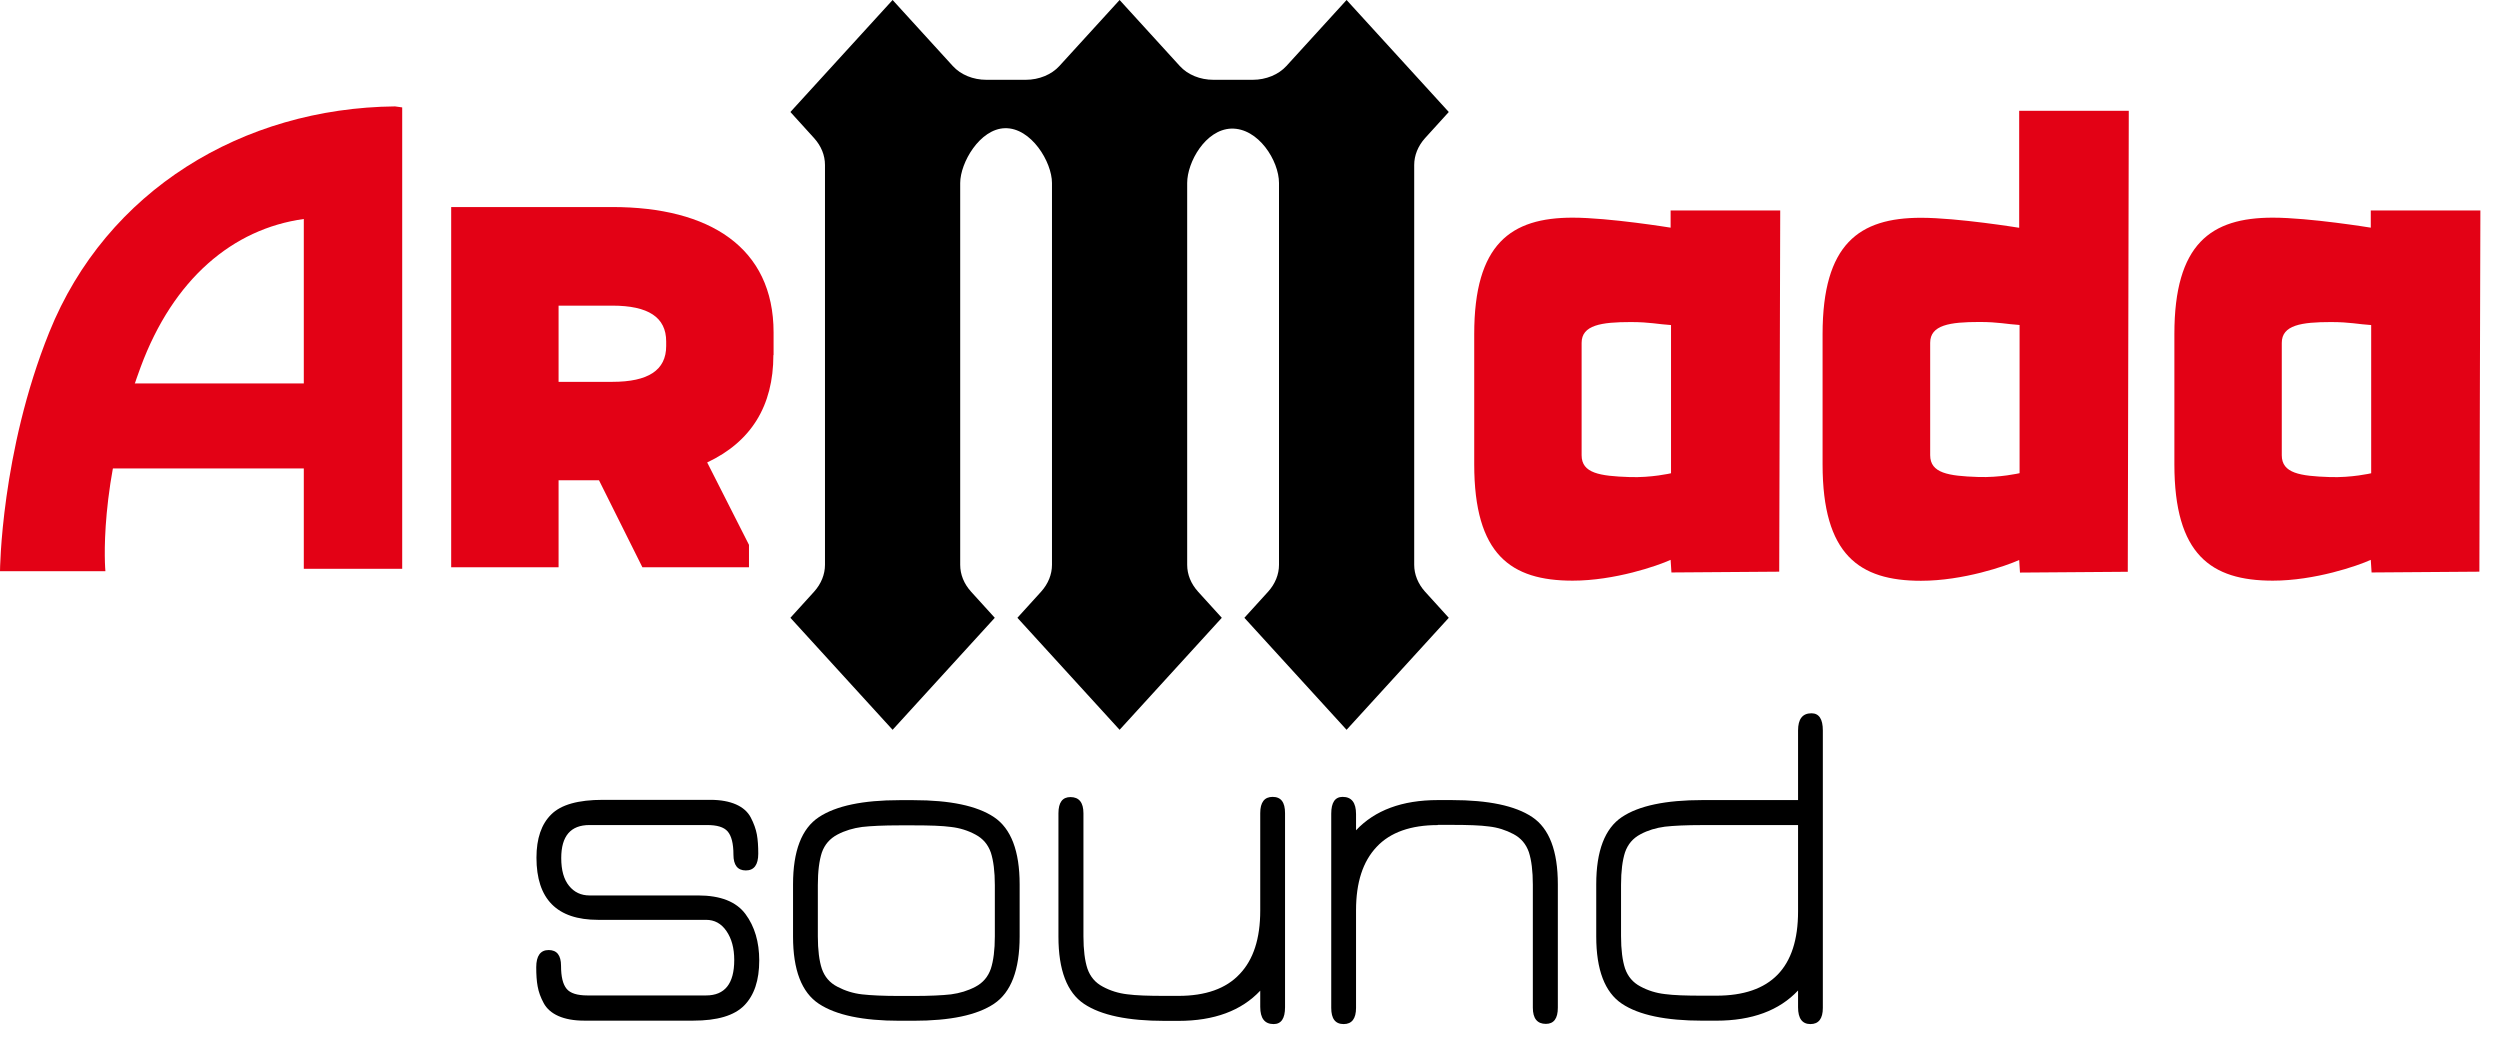 <?xml version="1.0" encoding="UTF-8"?> <svg xmlns="http://www.w3.org/2000/svg" width="125" height="52" viewBox="0 0 125 52" fill="none"> <g clip-path="url(#clip0_2881_2)"> <path d="M83.531 10.523H89.011L88.961 28.584L83.571 28.623L83.531 27.993C82.871 28.293 80.731 29.033 78.631 29.033C75.541 29.033 73.711 27.733 73.711 23.213V16.703C73.711 12.183 75.551 10.883 78.631 10.883C80.461 10.883 83.531 11.383 83.531 11.383V10.523ZM83.551 23.663V16.253C82.901 16.213 82.501 16.103 81.541 16.103C80.061 16.103 79.081 16.253 79.081 17.143V22.763C79.081 23.663 79.991 23.803 81.471 23.853C82.571 23.893 83.551 23.663 83.551 23.663Z" fill="#E30115"></path> <path d="M118.539 10.523H124.019L123.969 28.584L118.579 28.623L118.539 27.993C117.879 28.293 115.739 29.033 113.639 29.033C110.549 29.033 108.719 27.733 108.719 23.213V16.703C108.719 12.183 110.549 10.883 113.639 10.883C115.479 10.883 118.539 11.383 118.539 11.383V10.523ZM118.559 23.663V16.253C117.909 16.213 117.509 16.103 116.549 16.103C115.069 16.103 114.089 16.253 114.089 17.143V22.763C114.089 23.663 114.999 23.803 116.479 23.853C117.579 23.893 118.559 23.663 118.559 23.663Z" fill="#E30115"></path> <path d="M100.959 5.539H106.439L106.389 28.589L100.999 28.629L100.959 27.999C100.299 28.299 98.159 29.039 96.049 29.039C92.959 29.039 91.129 27.739 91.129 23.219V16.709C91.129 12.189 92.959 10.889 96.049 10.889C97.889 10.889 100.959 11.389 100.959 11.389V5.539ZM100.979 23.659V16.249C100.329 16.209 99.929 16.099 98.969 16.099C97.489 16.099 96.509 16.249 96.509 17.139V22.759C96.509 23.659 97.419 23.799 98.899 23.849C99.999 23.889 100.979 23.659 100.979 23.659Z" fill="#E30115"></path> <path d="M70.71 28.24V8.25C70.71 7.77 70.9 7.3 71.249 6.91L72.439 5.6L67.329 0L64.32 3.3C63.929 3.73 63.3 3.99 62.639 3.99H60.669C60.01 3.99 59.389 3.74 58.989 3.3L55.98 0L52.969 3.3C52.58 3.73 51.95 3.99 51.289 3.99H49.319C48.66 3.99 48.039 3.74 47.639 3.3L44.63 0L39.52 5.6L40.709 6.91C41.059 7.3 41.249 7.76 41.249 8.25V28.24C41.249 28.72 41.059 29.19 40.709 29.58L39.52 30.89L44.63 36.49L49.739 30.89L48.55 29.58C48.2 29.19 48.01 28.73 48.01 28.24V9.15C48.01 8.14 48.989 6.44 50.249 6.41C51.559 6.38 52.599 8.1 52.599 9.15V28.24C52.599 28.72 52.41 29.19 52.059 29.58L50.87 30.89L55.98 36.49L61.09 30.89L59.9 29.58C59.55 29.19 59.359 28.73 59.359 28.24V9.15C59.359 8.11 60.27 6.48 61.559 6.43C62.919 6.39 63.95 8.04 63.95 9.15V28.24C63.95 28.72 63.76 29.19 63.41 29.58L62.219 30.89L67.329 36.49L72.439 30.89L71.249 29.58C70.9 29.19 70.71 28.72 70.71 28.24Z" fill="black"></path> <path d="M19.75 5.32C12.15 5.4 5.32 9.51 2.46 16.62C0.04 22.63 0 28.56 0 28.56H5.27C5.27 28.56 4.86 24.23 7.03 18.36C8.66 13.95 11.64 11.44 15.19 10.95V14.38V23.98V28.44H20.11V5.37L19.75 5.32Z" fill="#E30115"></path> <path d="M17.739 19.172H4.469V23.422H17.739V19.172Z" fill="#E30115"></path> <path d="M38.669 17.752C38.669 20.302 37.549 22.092 35.359 23.122L37.449 27.242V28.362H32.119L29.949 24.012H27.929V28.362H22.559V10.352H30.619C35.459 10.352 38.679 12.362 38.679 16.622V17.752H38.669ZM27.929 15.282V19.092H30.619C32.409 19.092 33.309 18.512 33.309 17.302V17.072C33.309 15.862 32.409 15.282 30.619 15.282H27.929Z" fill="#E30115"></path> <path d="M29.203 51.032C28.692 51.032 28.262 50.952 27.922 50.802C27.582 50.652 27.332 50.432 27.183 50.152C27.032 49.872 26.933 49.602 26.883 49.322C26.832 49.052 26.812 48.732 26.812 48.362C26.812 47.792 27.023 47.502 27.433 47.502C27.843 47.502 28.052 47.762 28.052 48.292C28.052 48.832 28.142 49.212 28.332 49.442C28.512 49.662 28.863 49.772 29.372 49.772H35.303C36.242 49.772 36.712 49.182 36.712 48.002C36.712 47.412 36.583 46.932 36.322 46.552C36.062 46.172 35.722 45.992 35.303 45.992H29.902C27.843 45.992 26.823 44.952 26.823 42.882C26.823 41.922 27.073 41.202 27.562 40.722C28.052 40.232 28.913 39.992 30.142 39.992H35.523C36.032 39.992 36.462 40.072 36.803 40.222C37.142 40.372 37.392 40.592 37.542 40.882C37.693 41.172 37.792 41.452 37.843 41.722C37.892 41.992 37.913 42.312 37.913 42.682C37.913 43.242 37.703 43.522 37.292 43.522C36.883 43.522 36.672 43.262 36.672 42.732C36.672 42.172 36.572 41.792 36.383 41.572C36.193 41.352 35.852 41.252 35.352 41.252H29.473C28.532 41.252 28.062 41.802 28.062 42.902C28.062 43.512 28.192 43.972 28.453 44.292C28.712 44.612 29.052 44.772 29.473 44.772H34.903C36.023 44.772 36.812 45.082 37.273 45.702C37.733 46.322 37.962 47.102 37.962 48.022C37.962 49.012 37.712 49.762 37.212 50.272C36.712 50.782 35.862 51.032 34.663 51.032H29.203Z" fill="black"></path> <path d="M45.672 51.038H44.982C43.152 51.038 41.802 50.758 40.942 50.188C40.082 49.618 39.652 48.498 39.652 46.828V44.218C39.652 42.548 40.082 41.428 40.942 40.858C41.802 40.288 43.152 40.008 44.982 40.008H45.672C47.502 40.008 48.852 40.288 49.702 40.858C50.552 41.428 50.982 42.548 50.982 44.218V46.828C50.982 48.498 50.552 49.618 49.702 50.188C48.852 50.758 47.512 51.038 45.672 51.038ZM44.982 49.798H45.672C46.482 49.798 47.112 49.768 47.552 49.718C47.992 49.658 48.392 49.538 48.772 49.338C49.152 49.138 49.402 48.838 49.542 48.438C49.672 48.038 49.742 47.498 49.742 46.818V44.258C49.742 43.578 49.672 43.028 49.542 42.628C49.402 42.228 49.152 41.928 48.772 41.728C48.402 41.528 47.992 41.398 47.552 41.348C47.112 41.288 46.492 41.268 45.672 41.268H44.982C44.172 41.268 43.542 41.298 43.102 41.348C42.662 41.408 42.252 41.528 41.872 41.728C41.492 41.928 41.232 42.228 41.092 42.628C40.962 43.028 40.892 43.568 40.892 44.258V46.818C40.892 47.498 40.962 48.048 41.092 48.438C41.232 48.838 41.482 49.138 41.872 49.338C42.252 49.538 42.662 49.668 43.102 49.718C43.542 49.768 44.172 49.798 44.982 49.798Z" fill="black"></path> <path d="M58.922 49.794C60.272 49.794 61.302 49.434 61.982 48.704C62.672 47.984 63.012 46.924 63.012 45.534V40.654C63.012 40.114 63.222 39.844 63.632 39.844C64.052 39.844 64.252 40.114 64.252 40.654V50.364C64.252 50.924 64.062 51.204 63.682 51.204C63.232 51.204 63.012 50.914 63.012 50.344V49.534C62.072 50.534 60.712 51.044 58.922 51.044H58.232C56.402 51.044 55.052 50.764 54.202 50.194C53.352 49.624 52.922 48.504 52.922 46.834V40.664C52.922 40.124 53.122 39.854 53.522 39.854C53.952 39.854 54.172 40.124 54.172 40.664V46.814C54.172 47.494 54.242 48.044 54.372 48.434C54.512 48.834 54.762 49.134 55.142 49.334C55.512 49.534 55.922 49.664 56.362 49.714C56.802 49.774 57.422 49.794 58.242 49.794H58.922Z" fill="black"></path> <path d="M71.892 41.254C70.543 41.254 69.513 41.614 68.832 42.344C68.142 43.074 67.802 44.124 67.802 45.514V50.394C67.802 50.934 67.593 51.204 67.183 51.204C66.763 51.204 66.562 50.934 66.562 50.394V40.684C66.562 40.124 66.752 39.844 67.132 39.844C67.582 39.844 67.802 40.134 67.802 40.704V41.514C68.743 40.514 70.103 40.004 71.892 40.004H72.582C74.412 40.004 75.763 40.284 76.612 40.854C77.463 41.424 77.892 42.544 77.892 44.214V50.384C77.892 50.924 77.692 51.194 77.293 51.194C76.862 51.194 76.642 50.924 76.642 50.384V44.234C76.642 43.554 76.573 43.004 76.442 42.604C76.302 42.204 76.052 41.904 75.672 41.704C75.293 41.504 74.892 41.374 74.453 41.324C74.013 41.264 73.392 41.244 72.573 41.244H71.892V41.254Z" fill="black"></path> <path d="M89.903 40.014V36.524C89.903 35.954 90.123 35.664 90.573 35.664C90.953 35.664 91.142 35.954 91.142 36.524V50.394C91.142 50.934 90.933 51.204 90.522 51.204C90.112 51.204 89.903 50.924 89.903 50.364V49.524C88.963 50.524 87.603 51.034 85.812 51.034H85.123C83.293 51.034 81.942 50.754 81.093 50.184C80.243 49.614 79.812 48.494 79.812 46.824V44.214C79.812 42.544 80.243 41.424 81.093 40.854C81.942 40.284 83.293 40.004 85.123 40.004H89.903V40.014ZM89.903 41.254H85.123C84.312 41.254 83.683 41.284 83.243 41.334C82.802 41.394 82.392 41.514 82.022 41.714C81.642 41.914 81.392 42.214 81.252 42.614C81.123 43.014 81.052 43.554 81.052 44.244V46.804C81.052 47.484 81.123 48.034 81.252 48.424C81.392 48.824 81.642 49.124 82.022 49.324C82.392 49.524 82.802 49.654 83.243 49.704C83.683 49.764 84.302 49.784 85.123 49.784H85.812C88.543 49.784 89.903 48.384 89.903 45.574V41.254Z" fill="black"></path> </g> <defs> <clipPath id="clip0_2881_2"> <rect width="125" height="52" fill="white"></rect> </clipPath> </defs> </svg> 